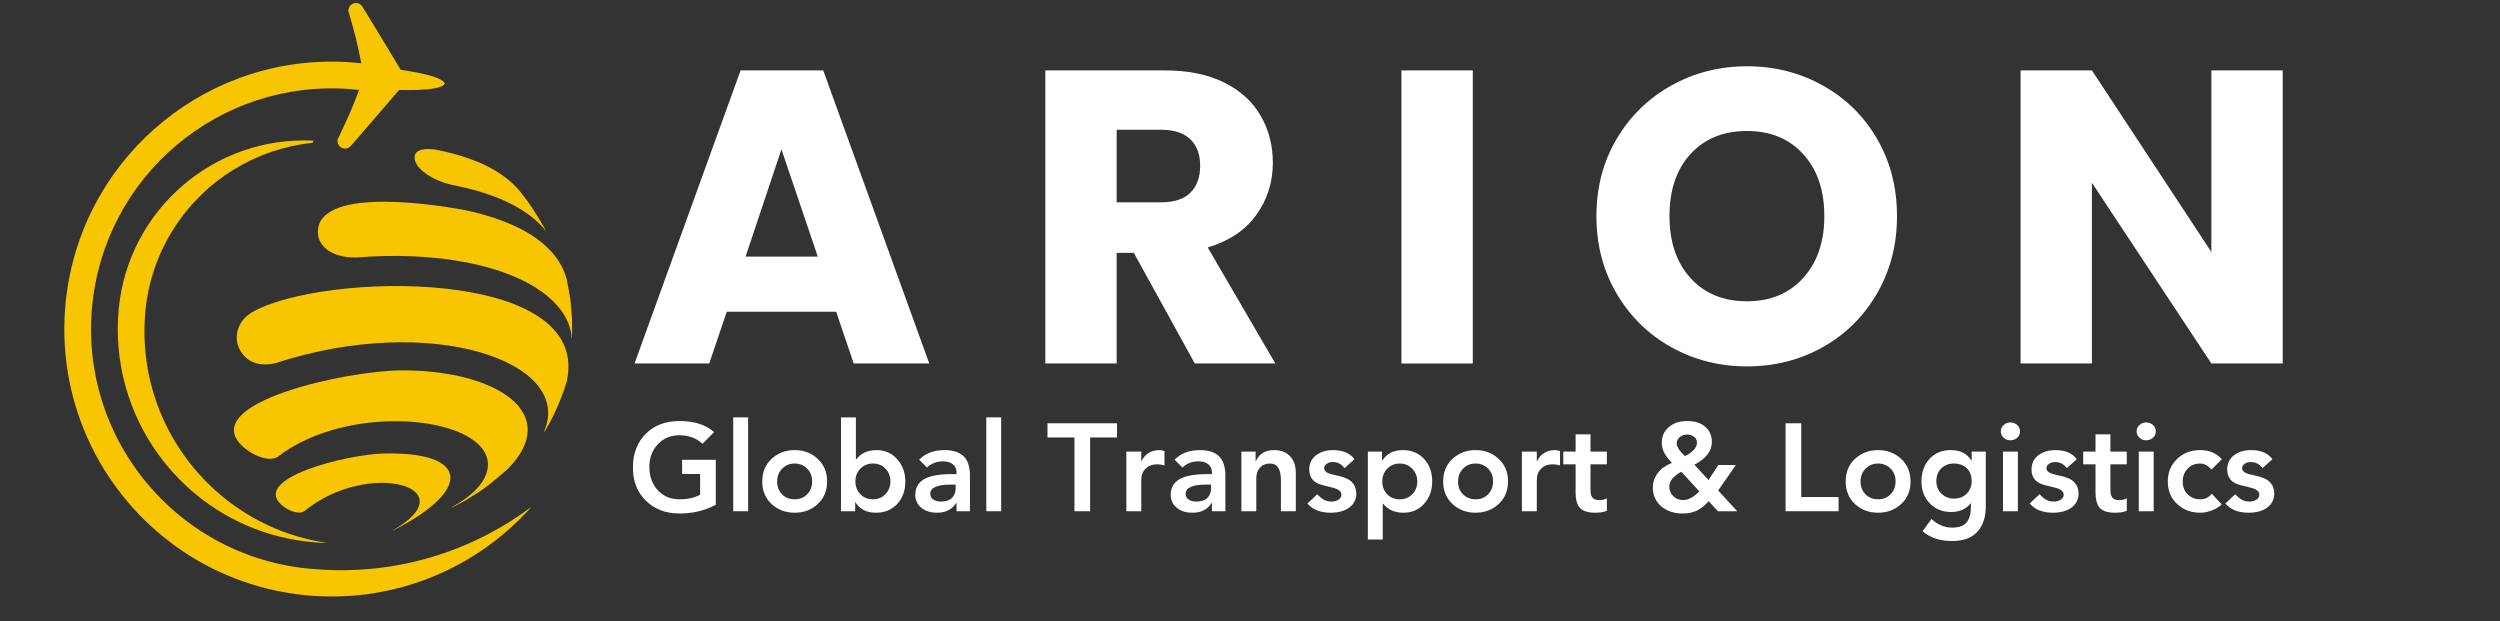 <?xml version="1.0" encoding="UTF-8"?>
<svg xmlns="http://www.w3.org/2000/svg" xmlns:xlink="http://www.w3.org/1999/xlink" width="668" zoomAndPan="magnify" viewBox="0 0 501 124.5" height="166" preserveAspectRatio="xMidYMid meet" version="1.2">
  <rect x="0" y="0" width="501" height="124.5" fill="#333333" stroke="none"/>
  <defs>
    <clipPath id="1097cfbb7f">
      <path d="M 12 12 L 107 12 L 107 120 L 12 120 Z M 12 12 "></path>
    </clipPath>
    <clipPath id="77980876e5">
      <path d="M 18.52 -3.797 L 114.551 4.207 L 104.621 123.312 L 8.59 115.309 Z M 18.52 -3.797 "></path>
    </clipPath>
    <clipPath id="6b180a7755">
      <path d="M 18.52 -3.797 L 114.551 4.207 L 104.621 123.312 L 8.59 115.309 Z M 18.52 -3.797 "></path>
    </clipPath>
    <clipPath id="b6513ec579">
      <path d="M 62 114 L 64 114 L 64 115 L 62 115 Z M 62 114 "></path>
    </clipPath>
    <clipPath id="c01fe26e36">
      <path d="M 18.52 -3.797 L 114.551 4.207 L 104.621 123.312 L 8.59 115.309 Z M 18.52 -3.797 "></path>
    </clipPath>
    <clipPath id="ec01cb1ab7">
      <path d="M 18.52 -3.797 L 114.551 4.207 L 104.621 123.312 L 8.59 115.309 Z M 18.52 -3.797 "></path>
    </clipPath>
    <clipPath id="9639a46ab3">
      <path d="M 64 114 L 65 114 L 65 115 L 64 115 Z M 64 114 "></path>
    </clipPath>
    <clipPath id="539da8ebfb">
      <path d="M 18.52 -3.797 L 114.551 4.207 L 104.621 123.312 L 8.59 115.309 Z M 18.52 -3.797 "></path>
    </clipPath>
    <clipPath id="f60e12f5af">
      <path d="M 18.52 -3.797 L 114.551 4.207 L 104.621 123.312 L 8.59 115.309 Z M 18.52 -3.797 "></path>
    </clipPath>
    <clipPath id="741bf40776">
      <path d="M 23 28 L 66 28 L 66 109 L 23 109 Z M 23 28 "></path>
    </clipPath>
    <clipPath id="bdba2d7965">
      <path d="M 18.52 -3.797 L 114.551 4.207 L 104.621 123.312 L 8.59 115.309 Z M 18.52 -3.797 "></path>
    </clipPath>
    <clipPath id="c8d0aeb94b">
      <path d="M 18.52 -3.797 L 114.551 4.207 L 104.621 123.312 L 8.59 115.309 Z M 18.52 -3.797 "></path>
    </clipPath>
    <clipPath id="a65dcbeb2d">
      <path d="M 62 0 L 90 0 L 90 30 L 62 30 Z M 62 0 "></path>
    </clipPath>
    <clipPath id="d5488e34c9">
      <path d="M 18.52 -3.797 L 114.551 4.207 L 104.621 123.312 L 8.59 115.309 Z M 18.52 -3.797 "></path>
    </clipPath>
    <clipPath id="3e52704429">
      <path d="M 18.52 -3.797 L 114.551 4.207 L 104.621 123.312 L 8.59 115.309 Z M 18.52 -3.797 "></path>
    </clipPath>
    <clipPath id="5ba0fd9fca">
      <path d="M 46 74 L 106 74 L 106 102 L 46 102 Z M 46 74 "></path>
    </clipPath>
    <clipPath id="6bcb156ff9">
      <path d="M 33.27 36.387 L 114.59 24.598 L 125.523 100.004 L 44.203 111.793 Z M 33.27 36.387 "></path>
    </clipPath>
    <clipPath id="f2dc271d4e">
      <path d="M 33.27 36.387 L 114.59 24.598 L 125.523 100.004 L 44.203 111.793 Z M 33.27 36.387 "></path>
    </clipPath>
    <clipPath id="9037559180">
      <path d="M 47 57 L 114 57 L 114 87 L 47 87 Z M 47 57 "></path>
    </clipPath>
    <clipPath id="7e8e710e39">
      <path d="M 33.27 36.387 L 114.59 24.598 L 125.523 100.004 L 44.203 111.793 Z M 33.27 36.387 "></path>
    </clipPath>
    <clipPath id="2f5c8b79e1">
      <path d="M 33.27 36.387 L 114.59 24.598 L 125.523 100.004 L 44.203 111.793 Z M 33.27 36.387 "></path>
    </clipPath>
    <clipPath id="58226ec01e">
      <path d="M 63 40 L 115 40 L 115 68 L 63 68 Z M 63 40 "></path>
    </clipPath>
    <clipPath id="5f7cc1181f">
      <path d="M 33.27 36.387 L 114.59 24.598 L 125.523 100.004 L 44.203 111.793 Z M 33.27 36.387 "></path>
    </clipPath>
    <clipPath id="4b1d514d8b">
      <path d="M 33.27 36.387 L 114.59 24.598 L 125.523 100.004 L 44.203 111.793 Z M 33.27 36.387 "></path>
    </clipPath>
    <clipPath id="9b1dbd4ff9">
      <path d="M 83 29 L 110 29 L 110 47 L 83 47 Z M 83 29 "></path>
    </clipPath>
    <clipPath id="68a49435b2">
      <path d="M 33.27 36.387 L 114.59 24.598 L 125.523 100.004 L 44.203 111.793 Z M 33.27 36.387 "></path>
    </clipPath>
    <clipPath id="fcce8c9e2f">
      <path d="M 33.27 36.387 L 114.59 24.598 L 125.523 100.004 L 44.203 111.793 Z M 33.27 36.387 "></path>
    </clipPath>
    <clipPath id="87454a398c">
      <path d="M 55 90 L 91 90 L 91 107 L 55 107 Z M 55 90 "></path>
    </clipPath>
    <clipPath id="fb2d2c6f71">
      <path d="M 33.27 36.387 L 114.59 24.598 L 125.523 100.004 L 44.203 111.793 Z M 33.27 36.387 "></path>
    </clipPath>
    <clipPath id="b4fc31ff03">
      <path d="M 33.27 36.387 L 114.59 24.598 L 125.523 100.004 L 44.203 111.793 Z M 33.27 36.387 "></path>
    </clipPath>
  </defs>
  <g id="c102f124c3">
    <g style="fill:#ffffff;fill-opacity:1;">
      <g transform="translate(125.819, 72.844)">
        <path style="stroke:none" d="M 41.75 -10.375 L 19.828 -10.375 L 16.312 0 L 1.344 0 L 22.594 -58.734 L 39.156 -58.734 L 60.406 0 L 45.266 0 Z M 38.062 -21.422 L 30.781 -42.922 L 23.594 -21.422 Z M 38.062 -21.422 "></path>
      </g>
    </g>
    <g style="fill:#ffffff;fill-opacity:1;">
      <g transform="translate(204.296, 72.844)">
        <path style="stroke:none" d="M 35.141 0 L 22.922 -22.172 L 19.484 -22.172 L 19.484 0 L 5.188 0 L 5.188 -58.734 L 29.203 -58.734 C 33.828 -58.734 37.77 -57.922 41.031 -56.297 C 44.289 -54.68 46.727 -52.461 48.344 -49.641 C 49.969 -46.828 50.781 -43.691 50.781 -40.234 C 50.781 -36.328 49.676 -32.844 47.469 -29.781 C 45.27 -26.719 42.023 -24.539 37.734 -23.25 L 51.281 0 Z M 19.484 -32.297 L 28.359 -32.297 C 30.984 -32.297 32.945 -32.938 34.25 -34.219 C 35.562 -35.5 36.219 -37.312 36.219 -39.656 C 36.219 -41.883 35.562 -43.641 34.25 -44.922 C 32.945 -46.203 30.984 -46.844 28.359 -46.844 L 19.484 -46.844 Z M 19.484 -32.297 "></path>
      </g>
    </g>
    <g style="fill:#ffffff;fill-opacity:1;">
      <g transform="translate(275.661, 72.844)">
        <path style="stroke:none" d="M 19.484 -58.734 L 19.484 0 L 5.188 0 L 5.188 -58.734 Z M 19.484 -58.734 "></path>
      </g>
    </g>
    <g style="fill:#ffffff;fill-opacity:1;">
      <g transform="translate(317.159, 72.844)">
        <path style="stroke:none" d="M 32.953 0.578 C 27.43 0.578 22.367 -0.703 17.766 -3.266 C 13.172 -5.828 9.52 -9.41 6.812 -14.016 C 4.113 -18.617 2.766 -23.789 2.766 -29.531 C 2.766 -35.27 4.113 -40.426 6.812 -45 C 9.52 -49.57 13.172 -53.141 17.766 -55.703 C 22.367 -58.273 27.43 -59.562 32.953 -59.562 C 38.484 -59.562 43.547 -58.273 48.141 -55.703 C 52.742 -53.141 56.367 -49.57 59.016 -45 C 61.672 -40.426 63 -35.27 63 -29.531 C 63 -23.789 61.66 -18.617 58.984 -14.016 C 56.305 -9.41 52.68 -5.828 48.109 -3.266 C 43.535 -0.703 38.484 0.578 32.953 0.578 Z M 32.953 -12.469 C 37.641 -12.469 41.391 -14.023 44.203 -17.141 C 47.023 -20.266 48.438 -24.395 48.438 -29.531 C 48.438 -34.719 47.023 -38.859 44.203 -41.953 C 41.391 -45.047 37.641 -46.594 32.953 -46.594 C 28.211 -46.594 24.438 -45.055 21.625 -41.984 C 18.812 -38.922 17.406 -34.77 17.406 -29.531 C 17.406 -24.344 18.812 -20.203 21.625 -17.109 C 24.438 -14.016 28.211 -12.469 32.953 -12.469 Z M 32.953 -12.469 "></path>
      </g>
    </g>
    <g style="fill:#ffffff;fill-opacity:1;">
      <g transform="translate(399.736, 72.844)">
        <path style="stroke:none" d="M 57.719 0 L 43.422 0 L 19.484 -36.219 L 19.484 0 L 5.188 0 L 5.188 -58.734 L 19.484 -58.734 L 43.422 -22.344 L 43.422 -58.734 L 57.719 -58.734 Z M 57.719 0 "></path>
      </g>
    </g>
    <g clip-rule="nonzero" clip-path="url(#1097cfbb7f)">
      <g clip-rule="nonzero" clip-path="url(#77980876e5)">
        <g clip-rule="nonzero" clip-path="url(#6b180a7755)">
          <path style=" stroke:none;fill-rule:evenodd;fill:#f7c600;fill-opacity:1;" d="M 106.52 101.555 C 95.695 113.707 79.488 120.801 62.027 119.348 C 43.191 117.777 27.441 106.641 19.164 91.109 C 14.48 82.328 12.188 72.145 13.074 61.492 C 13.148 60.598 13.246 59.707 13.363 58.828 C 17.109 30.695 42.336 10.156 70.93 12.539 C 72.102 12.641 73.258 12.777 74.406 12.945 C 74.211 13.117 74.043 13.324 73.91 13.578 C 73.59 14.195 73.574 14.934 73.492 15.613 C 73.461 15.891 73.047 16.176 72.875 16.367 C 72.512 16.777 72.281 17.18 72.074 17.684 C 72.023 17.801 71.992 17.918 71.977 18.027 C 71.477 17.973 70.98 17.922 70.48 17.879 C 43.941 15.668 20.625 35.395 18.414 61.938 C 18.379 62.348 18.348 62.762 18.324 63.172 L 18.324 63.176 C 18.301 63.586 18.281 63.996 18.27 64.406 L 18.27 64.418 C 18.258 64.824 18.246 65.227 18.242 65.633 L 18.242 65.652 C 18.242 66.059 18.246 66.461 18.25 66.867 L 18.25 66.871 C 18.266 67.684 18.297 68.492 18.355 69.297 L 18.355 69.301 C 18.383 69.703 18.414 70.102 18.453 70.5 L 18.453 70.508 C 18.488 70.902 18.535 71.301 18.582 71.695 L 18.582 71.703 C 18.629 72.098 18.68 72.492 18.734 72.883 L 18.738 72.891 C 18.844 73.617 18.965 74.34 19.102 75.055 C 19.109 75.086 19.117 75.121 19.125 75.152 C 19.145 75.273 19.172 75.387 19.195 75.508 C 19.246 75.75 19.293 75.992 19.348 76.234 C 19.379 76.371 19.406 76.504 19.438 76.637 C 19.488 76.863 19.543 77.094 19.598 77.324 C 19.629 77.453 19.66 77.59 19.695 77.719 C 19.754 77.965 19.82 78.207 19.887 78.449 C 19.918 78.559 19.945 78.668 19.973 78.777 C 20.07 79.129 20.172 79.48 20.277 79.828 L 20.281 79.84 C 20.383 80.184 20.492 80.527 20.602 80.867 C 20.637 80.977 20.676 81.086 20.715 81.195 C 20.793 81.434 20.871 81.664 20.953 81.902 C 20.996 82.027 21.043 82.152 21.09 82.281 C 21.168 82.504 21.25 82.719 21.332 82.938 C 21.379 83.062 21.422 83.188 21.473 83.309 C 21.562 83.543 21.656 83.773 21.75 84.008 C 21.793 84.113 21.832 84.215 21.875 84.32 C 22.012 84.652 22.152 84.984 22.297 85.309 C 22.316 85.348 22.328 85.383 22.348 85.418 C 22.473 85.711 22.605 86.004 22.742 86.293 C 22.793 86.402 22.848 86.512 22.898 86.621 C 23.004 86.836 23.109 87.059 23.215 87.277 C 23.273 87.395 23.336 87.508 23.395 87.629 L 23.715 88.254 C 23.777 88.371 23.84 88.484 23.895 88.598 C 24.016 88.824 24.137 89.047 24.262 89.266 C 24.316 89.359 24.363 89.453 24.414 89.547 C 24.59 89.855 24.766 90.168 24.949 90.473 C 24.98 90.523 25.012 90.574 25.043 90.625 C 25.195 90.879 25.348 91.137 25.508 91.387 C 25.574 91.496 25.641 91.594 25.703 91.699 C 25.832 91.902 25.961 92.105 26.09 92.305 C 26.164 92.414 26.234 92.523 26.312 92.633 C 26.438 92.828 26.566 93.02 26.699 93.211 C 26.773 93.32 26.848 93.43 26.926 93.535 C 27.07 93.742 27.219 93.949 27.367 94.156 C 27.426 94.242 27.488 94.324 27.547 94.406 C 27.758 94.695 27.973 94.98 28.188 95.262 C 28.23 95.32 28.273 95.375 28.316 95.426 C 28.492 95.656 28.668 95.887 28.852 96.109 L 29.082 96.387 C 29.234 96.574 29.387 96.758 29.539 96.941 C 29.625 97.047 29.707 97.145 29.797 97.246 C 29.949 97.426 30.102 97.602 30.262 97.781 C 30.34 97.871 30.426 97.969 30.508 98.062 C 30.684 98.258 30.859 98.453 31.039 98.645 C 31.105 98.719 31.168 98.789 31.234 98.859 C 31.477 99.117 31.723 99.375 31.969 99.629 C 32.027 99.688 32.086 99.746 32.141 99.805 C 32.336 100 32.535 100.195 32.73 100.387 C 32.816 100.477 32.91 100.566 32.996 100.648 C 33.168 100.816 33.34 100.98 33.516 101.141 C 33.609 101.23 33.703 101.32 33.797 101.406 C 33.973 101.57 34.152 101.727 34.328 101.887 C 34.422 101.969 34.512 102.055 34.605 102.137 C 34.812 102.316 35.023 102.496 35.23 102.676 C 35.293 102.73 35.355 102.781 35.422 102.84 C 35.695 103.07 35.969 103.297 36.25 103.52 C 36.32 103.578 36.391 103.633 36.461 103.688 C 36.672 103.855 36.883 104.023 37.098 104.188 C 37.195 104.266 37.297 104.344 37.398 104.418 C 37.586 104.559 37.777 104.703 37.965 104.84 C 38.074 104.922 38.18 105 38.289 105.078 C 38.48 105.215 38.676 105.352 38.867 105.488 C 38.973 105.559 39.074 105.633 39.18 105.703 C 39.414 105.867 39.648 106.027 39.883 106.18 C 39.945 106.223 40.008 106.266 40.074 106.309 C 40.375 106.504 40.676 106.699 40.98 106.887 C 41.066 106.941 41.145 106.988 41.23 107.039 C 41.453 107.176 41.68 107.312 41.91 107.449 C 42.02 107.516 42.133 107.582 42.25 107.648 C 42.453 107.766 42.652 107.883 42.859 107.996 C 42.973 108.062 43.094 108.129 43.215 108.195 C 43.422 108.309 43.633 108.426 43.84 108.535 C 43.957 108.594 44.066 108.656 44.18 108.715 C 44.441 108.852 44.703 108.984 44.969 109.117 C 45.027 109.145 45.09 109.176 45.148 109.207 C 45.473 109.367 45.801 109.523 46.129 109.676 C 46.219 109.723 46.312 109.762 46.406 109.805 C 46.648 109.914 46.895 110.023 47.133 110.133 C 47.254 110.18 47.371 110.234 47.492 110.285 C 47.711 110.375 47.93 110.469 48.152 110.559 C 48.277 110.613 48.402 110.664 48.531 110.715 C 48.762 110.805 48.988 110.898 49.219 110.984 C 49.332 111.027 49.449 111.074 49.566 111.117 C 49.859 111.227 50.156 111.336 50.457 111.441 C 50.504 111.457 50.555 111.477 50.605 111.492 C 50.949 111.613 51.297 111.73 51.648 111.84 C 51.758 111.875 51.863 111.906 51.973 111.941 C 52.215 112.02 52.465 112.094 52.707 112.168 C 52.844 112.211 52.977 112.246 53.109 112.285 C 53.34 112.352 53.574 112.418 53.805 112.48 C 53.934 112.512 54.066 112.551 54.199 112.586 C 54.449 112.648 54.695 112.711 54.945 112.773 C 55.062 112.801 55.176 112.832 55.293 112.859 C 55.633 112.938 55.98 113.02 56.328 113.094 C 56.348 113.098 56.367 113.102 56.387 113.105 C 56.754 113.188 57.121 113.258 57.492 113.328 C 57.609 113.352 57.723 113.367 57.84 113.391 C 58.098 113.438 58.355 113.484 58.617 113.527 C 58.727 113.543 58.836 113.559 58.949 113.578 C 58.977 113.582 59 113.586 59.023 113.59 C 59.27 113.629 59.516 113.664 59.762 113.699 C 59.898 113.719 60.039 113.738 60.176 113.758 C 60.438 113.789 60.695 113.82 60.957 113.852 C 61.078 113.867 61.199 113.883 61.32 113.895 C 61.703 113.934 62.082 113.973 62.469 114.004 C 62.625 114.02 62.781 114.031 62.938 114.043 L 63.016 114.047 C 63.094 114.055 63.172 114.062 63.246 114.062 C 79.344 115.355 94.531 110.539 106.52 101.555 Z M 106.52 101.555 "></path>
        </g>
      </g>
    </g>
    <g clip-rule="nonzero" clip-path="url(#b6513ec579)">
      <g clip-rule="nonzero" clip-path="url(#c01fe26e36)">
        <g clip-rule="nonzero" clip-path="url(#ec01cb1ab7)">
          <path style=" stroke:none;fill-rule:evenodd;fill:#f7c600;fill-opacity:1;" d="M 62.473 114.008 C 62.73 114.027 62.992 114.047 63.254 114.066 C 62.992 114.047 62.73 114.027 62.473 114.008 Z M 62.473 114.008 "></path>
        </g>
      </g>
    </g>
    <g clip-rule="nonzero" clip-path="url(#9639a46ab3)">
      <g clip-rule="nonzero" clip-path="url(#539da8ebfb)">
        <g clip-rule="nonzero" clip-path="url(#f60e12f5af)">
          <path style=" stroke:none;fill-rule:evenodd;fill:#f7c600;fill-opacity:1;" d="M 64.273 114.121 L 64.273 114.125 L 64.262 114.125 Z M 64.273 114.121 "></path>
        </g>
      </g>
    </g>
    <g clip-rule="nonzero" clip-path="url(#741bf40776)">
      <g clip-rule="nonzero" clip-path="url(#bdba2d7965)">
        <g clip-rule="nonzero" clip-path="url(#c8d0aeb94b)">
          <path style=" stroke:none;fill-rule:evenodd;fill:#f7c600;fill-opacity:1;" d="M 65.594 108.812 C 65.234 108.805 64.871 108.797 64.504 108.777 C 63.98 108.754 63.449 108.719 62.914 108.672 C 58.074 108.27 53.496 107.078 49.277 105.234 C 33.113 98.156 22.406 81.477 23.711 62.949 C 23.727 62.762 23.738 62.57 23.754 62.383 C 23.766 62.215 23.785 62.043 23.797 61.871 C 25.727 41.984 42.973 27.18 62.84 28.188 L 62.641 28.625 C 56.949 29.199 51.59 31.066 46.891 33.945 C 37.234 39.867 30.371 50.078 29.152 62.164 C 29.133 62.387 29.113 62.602 29.094 62.828 C 27.93 76.77 33.578 89.711 43.262 98.371 C 49.344 103.812 57.016 107.562 65.594 108.812 Z M 65.594 108.812 "></path>
        </g>
      </g>
    </g>
    <g clip-rule="nonzero" clip-path="url(#a65dcbeb2d)">
      <g clip-rule="nonzero" clip-path="url(#d5488e34c9)">
        <g clip-rule="nonzero" clip-path="url(#3e52704429)">
          <path style=" stroke:none;fill-rule:evenodd;fill:#f7c600;fill-opacity:1;" d="M 89.141 16.762 C 89.062 16.934 88.895 17.094 88.637 17.227 C 88.023 17.559 86.922 17.781 85.477 17.914 C 85.43 17.918 85.375 17.918 85.328 17.922 C 84.488 17.996 83.535 18.039 82.508 18.055 C 81.707 18.062 80.859 18.055 79.973 18.035 L 78.938 19.234 L 76.949 21.543 L 75.535 23.184 L 75.531 23.184 L 73.02 26.102 L 71.52 27.844 L 70.988 28.449 L 70.391 29.145 L 70.223 29.34 C 69.918 29.641 69.484 29.809 69.027 29.773 C 68.191 29.703 67.57 28.965 67.641 28.129 C 67.645 28.043 67.656 27.961 67.68 27.883 C 67.773 27.688 67.875 27.492 67.969 27.297 C 67.992 27.25 68.02 27.195 68.043 27.148 C 68.078 27.078 68.117 27.012 68.148 26.945 L 69.949 23.047 C 70.668 21.387 71.336 19.715 71.945 18.047 C 71.965 17.988 71.988 17.93 72.012 17.867 L 62.395 17.066 L 62.75 12.805 C 63.582 12.719 64.41 12.652 65.246 12.609 C 66.559 12.539 67.879 12.527 69.195 12.562 L 72.43 12.832 C 72.426 12.812 72.422 12.789 72.418 12.77 C 72.086 10.984 71.699 9.184 71.254 7.387 L 70.27 3.781 L 70.125 3.246 C 70.105 3.172 70.078 3.102 70.055 3.027 C 70.039 2.973 70.027 2.922 70.008 2.867 C 69.945 2.66 69.883 2.449 69.816 2.238 C 69.812 2.16 69.812 2.078 69.82 1.996 C 69.891 1.156 70.625 0.535 71.461 0.602 C 71.918 0.641 72.316 0.879 72.566 1.227 L 72.703 1.449 L 73.176 2.234 L 73.598 2.918 L 74.547 4.477 L 74.793 4.883 L 76.785 8.176 L 76.789 8.176 L 77.91 10.031 L 80.312 13.992 C 81.188 14.117 82.027 14.25 82.816 14.391 C 83.824 14.574 84.754 14.773 85.574 14.988 C 85.621 14.996 85.676 15.012 85.723 15.023 C 87.121 15.391 88.172 15.793 88.723 16.223 C 88.953 16.395 89.094 16.578 89.141 16.762 Z M 89.141 16.762 "></path>
        </g>
      </g>
    </g>
    <g clip-rule="nonzero" clip-path="url(#5ba0fd9fca)">
      <g clip-rule="nonzero" clip-path="url(#6bcb156ff9)">
        <g clip-rule="nonzero" clip-path="url(#f2dc271d4e)">
          <path style=" stroke:none;fill-rule:evenodd;fill:#f7c600;fill-opacity:1;" d="M 80.488 74.219 C 69.418 74.258 39.727 80.738 48.465 89.301 C 48.949 89.777 49.676 90.324 50.258 90.68 C 50.816 91.02 53.68 92.648 55.574 91.598 C 70.129 80.23 98.449 83.469 97.77 93.457 C 97.543 96.734 94.254 99.625 90.551 101.641 C 90.559 101.66 90.555 101.684 90.562 101.703 C 91.742 101.141 92.109 100.938 93.227 100.305 C 95.895 98.676 96.164 98.504 97.93 97.199 C 99.109 96.254 100.66 94.961 101.781 93.953 C 112.789 82.766 99.367 74.164 80.488 74.219 "></path>
        </g>
      </g>
    </g>
    <g clip-rule="nonzero" clip-path="url(#9037559180)">
      <g clip-rule="nonzero" clip-path="url(#7e8e710e39)">
        <g clip-rule="nonzero" clip-path="url(#2f5c8b79e1)">
          <path style=" stroke:none;fill-rule:evenodd;fill:#f7c600;fill-opacity:1;" d="M 55.293 72.742 C 86.434 62.625 115.031 72.496 109.055 86.43 C 109.086 86.453 109.121 86.469 109.152 86.488 C 110.578 84.059 111.656 81.977 113.027 78.141 L 113.578 76.434 C 118.719 53.34 64.344 54.52 50.492 62.59 C 47.48 64.34 46.531 67.961 48.391 70.652 C 49.23 71.871 51.246 73.758 55.293 72.742 "></path>
        </g>
      </g>
    </g>
    <g clip-rule="nonzero" clip-path="url(#58226ec01e)">
      <g clip-rule="nonzero" clip-path="url(#5f7cc1181f)">
        <g clip-rule="nonzero" clip-path="url(#4b1d514d8b)">
          <path style=" stroke:none;fill-rule:evenodd;fill:#f7c600;fill-opacity:1;" d="M 83.035 51.379 C 86.777 51.551 90.371 51.973 93.707 52.633 C 97.027 53.293 100.105 54.191 102.82 55.324 C 105.539 56.453 107.887 57.816 109.789 59.406 C 110.676 60.145 111.43 60.918 112.062 61.707 C 112.707 62.484 113.211 63.301 113.609 64.129 C 114.004 64.949 114.273 65.793 114.43 66.645 C 114.5 67.004 114.531 67.359 114.555 67.719 C 114.57 67.719 114.59 67.727 114.613 67.727 C 114.699 64.59 114.672 63.473 114.289 59.965 C 114.07 58.734 113.824 57.082 113.555 55.859 C 112.781 53.406 110.434 45.938 93.602 42.191 C 93.336 42.133 67.227 36.867 64 44.824 C 63.613 45.777 63.609 47.133 63.996 48.055 C 64.441 49.137 66.066 51.652 71.453 51.602 C 75.402 51.273 79.297 51.203 83.035 51.379 "></path>
        </g>
      </g>
    </g>
    <g clip-rule="nonzero" clip-path="url(#9b1dbd4ff9)">
      <g clip-rule="nonzero" clip-path="url(#68a49435b2)">
        <g clip-rule="nonzero" clip-path="url(#fcce8c9e2f)">
          <path style=" stroke:none;fill-rule:evenodd;fill:#f7c600;fill-opacity:1;" d="M 90.602 37.062 C 92.305 37.383 93.945 37.766 95.512 38.211 C 97.066 38.656 98.547 39.164 99.941 39.73 C 101.328 40.301 102.621 40.93 103.809 41.621 C 104.996 42.316 106.078 43.062 107.047 43.871 C 107.473 44.234 107.875 44.605 108.242 44.98 C 108.617 45.352 108.957 45.734 109.258 46.125 C 109.332 46.215 109.387 46.309 109.461 46.398 C 109.441 46.234 107.043 41.969 105.047 39.414 C 103.816 37.832 102.578 36.211 99.051 34.074 C 97.996 33.434 96.809 32.883 95.574 32.371 C 94.312 31.859 92.984 31.402 91.582 31 C 90.172 30.598 88.699 30.254 87.164 29.961 C 82.043 29.316 82.914 32.113 83.629 33.145 C 84.059 33.77 85.836 35.91 90.602 37.062 "></path>
        </g>
      </g>
    </g>
    <g clip-rule="nonzero" clip-path="url(#87454a398c)">
      <g clip-rule="nonzero" clip-path="url(#fb2d2c6f71)">
        <g clip-rule="nonzero" clip-path="url(#b4fc31ff03)">
          <path style=" stroke:none;fill-rule:evenodd;fill:#f7c600;fill-opacity:1;" d="M 76.688 90.891 C 69.562 91.098 50.574 95.746 56.336 101.109 C 56.652 101.41 57.129 101.75 57.508 101.969 C 57.871 102.176 59.742 103.18 60.941 102.473 C 73.754 91.93 93.707 97.641 78.824 106.227 C 78.824 106.242 78.828 106.258 78.828 106.27 C 94.875 98.094 93.91 90.406 76.688 90.891 "></path>
        </g>
      </g>
    </g>
    <g style="fill:#ffffff;fill-opacity:1;">
      <g transform="translate(125.819, 102.452)">
        <path style="stroke:none" d="M 10.359 -18.078 C 13.328 -18.078 15.633 -17.336 17.281 -15.859 L 14.953 -13.516 C 14.359 -14.098 13.648 -14.531 12.828 -14.812 C 12.004 -15.094 11.18 -15.234 10.359 -15.234 C 8.578 -15.234 7.125 -14.625 6 -13.406 C 4.875 -12.195 4.312 -10.707 4.312 -8.938 C 4.312 -7 4.875 -5.422 6 -4.203 C 7.125 -2.992 8.582 -2.391 10.375 -2.391 C 12 -2.391 13.367 -2.695 14.484 -3.312 L 14.484 -7.469 L 10.875 -7.469 L 10.875 -10.312 L 17.625 -10.312 L 17.625 -1.297 C 15.445 -0.129 13.023 0.453 10.359 0.453 C 7.629 0.453 5.391 -0.391 3.641 -2.078 C 1.891 -3.773 1.016 -5.992 1.016 -8.734 C 1.016 -11.523 1.867 -13.781 3.578 -15.5 C 5.285 -17.219 7.547 -18.078 10.359 -18.078 Z M 10.359 -18.078 "></path>
      </g>
    </g>
    <g style="fill:#ffffff;fill-opacity:1;">
      <g transform="translate(145.188, 102.452)">
        <path style="stroke:none" d="M 4.734 -18.812 L 4.734 0 L 1.75 0 L 1.75 -18.812 Z M 4.734 -18.812 "></path>
      </g>
    </g>
    <g style="fill:#ffffff;fill-opacity:1;">
      <g transform="translate(151.661, 102.452)">
        <path style="stroke:none" d="M 7.594 -12.25 C 9.414 -12.25 10.953 -11.664 12.203 -10.5 C 13.461 -9.344 14.094 -7.832 14.094 -5.969 C 14.094 -4.113 13.461 -2.602 12.203 -1.438 C 10.953 -0.281 9.414 0.297 7.594 0.297 C 5.77 0.297 4.227 -0.281 2.969 -1.438 C 1.719 -2.602 1.094 -4.113 1.094 -5.969 C 1.094 -7.832 1.719 -9.344 2.969 -10.5 C 4.227 -11.664 5.77 -12.25 7.594 -12.25 Z M 4.078 -5.969 C 4.078 -4.906 4.41 -4.039 5.078 -3.375 C 5.754 -2.719 6.594 -2.391 7.594 -2.391 C 8.602 -2.391 9.438 -2.723 10.094 -3.391 C 10.758 -4.066 11.094 -4.926 11.094 -5.969 C 11.094 -7.031 10.754 -7.895 10.078 -8.562 C 9.41 -9.227 8.57 -9.562 7.562 -9.562 C 6.582 -9.562 5.754 -9.219 5.078 -8.531 C 4.41 -7.852 4.078 -7 4.078 -5.969 Z M 4.078 -5.969 "></path>
      </g>
    </g>
    <g style="fill:#ffffff;fill-opacity:1;">
      <g transform="translate(166.847, 102.452)">
        <path style="stroke:none" d="M 4.672 -18.812 L 4.672 -10.422 L 4.75 -10.422 C 5.719 -11.641 7.07 -12.25 8.812 -12.25 C 10.5 -12.25 11.879 -11.641 12.953 -10.422 C 14.035 -9.211 14.578 -7.727 14.578 -5.969 C 14.578 -4.113 14.031 -2.602 12.938 -1.438 C 11.844 -0.281 10.438 0.297 8.719 0.297 C 6.82 0.297 5.441 -0.398 4.578 -1.797 L 4.531 -1.797 L 4.531 0 L 1.688 0 L 1.688 -18.812 Z M 4.578 -5.969 C 4.578 -4.957 4.906 -4.109 5.562 -3.422 C 6.219 -2.734 7.062 -2.391 8.094 -2.391 C 9.102 -2.391 9.938 -2.734 10.594 -3.422 C 11.258 -4.109 11.594 -4.957 11.594 -5.969 C 11.594 -7 11.266 -7.852 10.609 -8.531 C 9.953 -9.219 9.102 -9.562 8.062 -9.562 C 7.082 -9.562 6.254 -9.219 5.578 -8.531 C 4.91 -7.852 4.578 -7 4.578 -5.969 Z M 4.578 -5.969 "></path>
      </g>
    </g>
    <g style="fill:#ffffff;fill-opacity:1;">
      <g transform="translate(182.532, 102.452)">
        <path style="stroke:none" d="M 6.75 -12.25 C 8.457 -12.25 9.734 -11.836 10.578 -11.016 C 11.422 -10.191 11.844 -8.898 11.844 -7.141 L 11.844 0 L 9.156 0 L 9.156 -1.641 L 9.078 -1.641 C 8.266 -0.348 6.988 0.297 5.25 0.297 C 3.957 0.297 2.906 -0.035 2.094 -0.703 C 1.289 -1.379 0.891 -2.238 0.891 -3.281 C 0.891 -4.676 1.469 -5.719 2.625 -6.406 C 3.789 -7.094 5.66 -7.438 8.234 -7.438 L 9.156 -7.438 L 9.156 -7.797 C 9.156 -8.492 8.906 -9.035 8.406 -9.422 C 7.914 -9.805 7.254 -10 6.422 -10 C 5.191 -10 4.129 -9.586 3.234 -8.766 L 1.672 -10.328 C 2.91 -11.609 4.602 -12.25 6.75 -12.25 Z M 3.891 -3.516 C 3.891 -2.992 4.098 -2.598 4.516 -2.328 C 4.941 -2.066 5.438 -1.938 6 -1.938 C 7.031 -1.938 7.785 -2.188 8.266 -2.688 C 8.742 -3.195 8.984 -3.836 8.984 -4.609 L 8.984 -5.344 L 8.109 -5.344 C 5.297 -5.344 3.891 -4.734 3.891 -3.516 Z M 3.891 -3.516 "></path>
      </g>
    </g>
    <g style="fill:#ffffff;fill-opacity:1;">
      <g transform="translate(195.901, 102.452)">
        <path style="stroke:none" d="M 4.734 -18.812 L 4.734 0 L 1.75 0 L 1.75 -18.812 Z M 4.734 -18.812 "></path>
      </g>
    </g>
    <g style="fill:#ffffff;fill-opacity:1;">
      <g transform="translate(202.374, 102.452)">
        <path style="stroke:none" d=""></path>
      </g>
    </g>
    <g style="fill:#ffffff;fill-opacity:1;">
      <g transform="translate(209.743, 102.452)">
        <path style="stroke:none" d="M 14.109 -17.625 L 14.109 -14.781 L 8.719 -14.781 L 8.719 0 L 5.578 0 L 5.578 -14.781 L 0.172 -14.781 L 0.172 -17.625 Z M 14.109 -17.625 "></path>
      </g>
    </g>
    <g style="fill:#ffffff;fill-opacity:1;">
      <g transform="translate(224.033, 102.452)">
        <path style="stroke:none" d="M 8.266 -12.25 C 8.516 -12.25 8.867 -12.191 9.328 -12.078 L 9.328 -9.188 C 8.816 -9.332 8.336 -9.406 7.891 -9.406 C 6.91 -9.406 6.129 -9.113 5.547 -8.531 C 4.961 -7.957 4.672 -7.188 4.672 -6.219 L 4.672 0 L 1.688 0 L 1.688 -11.953 L 4.672 -11.953 L 4.672 -10.062 L 4.734 -10.062 C 5.066 -10.75 5.535 -11.285 6.141 -11.672 C 6.754 -12.055 7.461 -12.25 8.266 -12.25 Z M 8.266 -12.25 "></path>
      </g>
    </g>
    <g style="fill:#ffffff;fill-opacity:1;">
      <g transform="translate(233.718, 102.452)">
        <path style="stroke:none" d="M 6.75 -12.25 C 8.457 -12.25 9.734 -11.836 10.578 -11.016 C 11.422 -10.191 11.844 -8.898 11.844 -7.141 L 11.844 0 L 9.156 0 L 9.156 -1.641 L 9.078 -1.641 C 8.266 -0.348 6.988 0.297 5.25 0.297 C 3.957 0.297 2.906 -0.035 2.094 -0.703 C 1.289 -1.379 0.891 -2.238 0.891 -3.281 C 0.891 -4.676 1.469 -5.719 2.625 -6.406 C 3.789 -7.094 5.66 -7.438 8.234 -7.438 L 9.156 -7.438 L 9.156 -7.797 C 9.156 -8.492 8.906 -9.035 8.406 -9.422 C 7.914 -9.805 7.254 -10 6.422 -10 C 5.191 -10 4.129 -9.586 3.234 -8.766 L 1.672 -10.328 C 2.91 -11.609 4.602 -12.25 6.75 -12.25 Z M 3.891 -3.516 C 3.891 -2.992 4.098 -2.598 4.516 -2.328 C 4.941 -2.066 5.438 -1.938 6 -1.938 C 7.031 -1.938 7.785 -2.188 8.266 -2.688 C 8.742 -3.195 8.984 -3.836 8.984 -4.609 L 8.984 -5.344 L 8.109 -5.344 C 5.297 -5.344 3.891 -4.734 3.891 -3.516 Z M 3.891 -3.516 "></path>
      </g>
    </g>
    <g style="fill:#ffffff;fill-opacity:1;">
      <g transform="translate(247.087, 102.452)">
        <path style="stroke:none" d="M 8.234 -12.25 C 9.598 -12.25 10.664 -11.844 11.438 -11.031 C 12.207 -10.219 12.594 -9.086 12.594 -7.641 L 12.594 0 L 9.609 0 L 9.609 -6.203 C 9.609 -8.441 8.879 -9.562 7.422 -9.562 C 6.566 -9.562 5.895 -9.285 5.406 -8.734 C 4.914 -8.191 4.672 -7.473 4.672 -6.578 L 4.672 0 L 1.688 0 L 1.688 -11.953 L 4.531 -11.953 L 4.531 -10.031 L 4.578 -10.031 C 5.254 -11.508 6.473 -12.25 8.234 -12.25 Z M 8.234 -12.25 "></path>
      </g>
    </g>
    <g style="fill:#ffffff;fill-opacity:1;">
      <g transform="translate(261.378, 102.452)">
        <path style="stroke:none" d="M 5.781 -12.25 C 7.738 -12.25 9.164 -11.641 10.062 -10.422 L 8.062 -8.641 C 7.469 -9.453 6.688 -9.859 5.719 -9.859 C 5.238 -9.859 4.828 -9.738 4.484 -9.5 C 4.148 -9.27 3.984 -8.969 3.984 -8.594 C 3.984 -8.008 4.57 -7.594 5.75 -7.344 L 6.812 -7.094 C 8.125 -6.812 9.051 -6.375 9.594 -5.781 C 10.145 -5.195 10.422 -4.445 10.422 -3.531 C 10.422 -2.375 9.957 -1.445 9.031 -0.75 C 8.102 -0.051 6.844 0.297 5.25 0.297 C 3.238 0.297 1.695 -0.316 0.625 -1.547 L 2.609 -3.406 C 3.129 -2.844 3.602 -2.457 4.031 -2.25 C 4.457 -2.039 4.93 -1.938 5.453 -1.938 C 5.992 -1.938 6.457 -2.062 6.844 -2.312 C 7.238 -2.562 7.438 -2.895 7.438 -3.312 C 7.438 -3.988 6.82 -4.469 5.594 -4.75 C 4 -5.113 3.004 -5.398 2.609 -5.609 C 2.211 -5.816 1.895 -6.066 1.656 -6.359 C 1.414 -6.648 1.242 -6.961 1.141 -7.297 C 1.047 -7.641 1 -8.004 1 -8.391 C 1 -9.566 1.445 -10.504 2.344 -11.203 C 3.25 -11.898 4.395 -12.25 5.781 -12.25 Z M 5.781 -12.25 "></path>
      </g>
    </g>
    <g style="fill:#ffffff;fill-opacity:1;">
      <g transform="translate(272.431, 102.452)">
        <path style="stroke:none" d="M 8.719 -12.25 C 10.438 -12.25 11.844 -11.664 12.938 -10.5 C 14.031 -9.344 14.578 -7.832 14.578 -5.969 C 14.578 -4.195 14.039 -2.707 12.969 -1.5 C 11.906 -0.301 10.52 0.297 8.812 0.297 C 7.07 0.297 5.719 -0.305 4.75 -1.516 L 4.672 -1.516 L 4.672 5.672 L 1.688 5.672 L 1.688 -11.953 L 4.531 -11.953 L 4.531 -10.156 L 4.578 -10.156 C 5.461 -11.551 6.844 -12.25 8.719 -12.25 Z M 4.578 -5.969 C 4.578 -4.945 4.906 -4.094 5.562 -3.406 C 6.219 -2.727 7.062 -2.391 8.094 -2.391 C 9.07 -2.391 9.898 -2.723 10.578 -3.391 C 11.254 -4.066 11.594 -4.926 11.594 -5.969 C 11.594 -6.977 11.254 -7.828 10.578 -8.516 C 9.91 -9.211 9.07 -9.562 8.062 -9.562 C 7.082 -9.562 6.254 -9.219 5.578 -8.531 C 4.91 -7.852 4.578 -7 4.578 -5.969 Z M 4.578 -5.969 "></path>
      </g>
    </g>
    <g style="fill:#ffffff;fill-opacity:1;">
      <g transform="translate(288.116, 102.452)">
        <path style="stroke:none" d="M 7.594 -12.25 C 9.414 -12.25 10.953 -11.664 12.203 -10.5 C 13.461 -9.344 14.094 -7.832 14.094 -5.969 C 14.094 -4.113 13.461 -2.602 12.203 -1.438 C 10.953 -0.281 9.414 0.297 7.594 0.297 C 5.77 0.297 4.227 -0.281 2.969 -1.438 C 1.719 -2.602 1.094 -4.113 1.094 -5.969 C 1.094 -7.832 1.719 -9.344 2.969 -10.5 C 4.227 -11.664 5.77 -12.25 7.594 -12.25 Z M 4.078 -5.969 C 4.078 -4.906 4.41 -4.039 5.078 -3.375 C 5.754 -2.719 6.594 -2.391 7.594 -2.391 C 8.602 -2.391 9.438 -2.723 10.094 -3.391 C 10.758 -4.066 11.094 -4.926 11.094 -5.969 C 11.094 -7.031 10.754 -7.895 10.078 -8.562 C 9.41 -9.227 8.57 -9.562 7.562 -9.562 C 6.582 -9.562 5.754 -9.219 5.078 -8.531 C 4.41 -7.852 4.078 -7 4.078 -5.969 Z M 4.078 -5.969 "></path>
      </g>
    </g>
    <g style="fill:#ffffff;fill-opacity:1;">
      <g transform="translate(303.303, 102.452)">
        <path style="stroke:none" d="M 8.266 -12.25 C 8.516 -12.25 8.867 -12.191 9.328 -12.078 L 9.328 -9.188 C 8.816 -9.332 8.336 -9.406 7.891 -9.406 C 6.91 -9.406 6.129 -9.113 5.547 -8.531 C 4.961 -7.957 4.672 -7.188 4.672 -6.219 L 4.672 0 L 1.688 0 L 1.688 -11.953 L 4.672 -11.953 L 4.672 -10.062 L 4.734 -10.062 C 5.066 -10.75 5.535 -11.285 6.141 -11.672 C 6.754 -12.055 7.461 -12.25 8.266 -12.25 Z M 8.266 -12.25 "></path>
      </g>
    </g>
    <g style="fill:#ffffff;fill-opacity:1;">
      <g transform="translate(312.987, 102.452)">
        <path style="stroke:none" d="M 5.75 -15.406 L 5.75 -11.953 L 9.031 -11.953 L 9.031 -9.406 L 5.75 -9.406 L 5.75 -4.109 C 5.75 -2.859 6.305 -2.234 7.422 -2.234 C 8.16 -2.234 8.695 -2.359 9.031 -2.609 L 9.031 -0.094 C 8.469 0.164 7.68 0.297 6.672 0.297 C 5.297 0.297 4.301 -0.004 3.688 -0.609 C 3.07 -1.211 2.766 -2.281 2.766 -3.812 L 2.766 -9.406 L 0.297 -9.406 L 0.297 -11.953 L 2.766 -11.953 L 2.766 -15.406 Z M 5.75 -15.406 "></path>
      </g>
    </g>
    <g style="fill:#ffffff;fill-opacity:1;">
      <g transform="translate(322.672, 102.452)">
        <path style="stroke:none" d=""></path>
      </g>
    </g>
    <g style="fill:#ffffff;fill-opacity:1;">
      <g transform="translate(330.041, 102.452)">
        <path style="stroke:none" d="M 8.047 -18.078 C 9.629 -18.078 10.852 -17.688 11.719 -16.906 C 12.582 -16.133 13.016 -15.133 13.016 -13.906 C 13.016 -12.07 11.848 -10.547 9.516 -9.328 L 12.344 -6.266 L 14.312 -9.266 L 17.828 -9.266 L 14.281 -4.156 L 18.094 0 L 14.234 0 L 12.375 -2.016 C 11.594 -1.117 10.797 -0.484 9.984 -0.109 C 9.18 0.266 8.242 0.453 7.172 0.453 C 5.43 0.453 4 -0.023 2.875 -0.984 C 1.75 -1.953 1.188 -3.203 1.188 -4.734 C 1.188 -5.797 1.516 -6.766 2.172 -7.641 C 2.828 -8.516 3.77 -9.195 5 -9.688 C 4.238 -10.5 3.711 -11.207 3.422 -11.812 C 3.129 -12.414 2.984 -13.055 2.984 -13.734 C 2.984 -15.016 3.453 -16.055 4.391 -16.859 C 5.328 -17.672 6.547 -18.078 8.047 -18.078 Z M 5.969 -13.609 C 5.969 -12.91 6.523 -12.055 7.641 -11.047 C 9.234 -11.859 10.031 -12.754 10.031 -13.734 C 10.031 -14.254 9.82 -14.656 9.406 -14.938 C 8.988 -15.227 8.551 -15.375 8.094 -15.375 C 7.508 -15.375 7.008 -15.203 6.594 -14.859 C 6.176 -14.523 5.969 -14.109 5.969 -13.609 Z M 4.484 -4.906 C 4.484 -4.176 4.75 -3.547 5.281 -3.016 C 5.82 -2.492 6.484 -2.234 7.266 -2.234 C 8.297 -2.234 9.375 -2.816 10.5 -3.984 L 6.891 -7.922 C 6.078 -7.453 5.473 -6.977 5.078 -6.5 C 4.68 -6.031 4.484 -5.5 4.484 -4.906 Z M 4.484 -4.906 "></path>
      </g>
    </g>
    <g style="fill:#ffffff;fill-opacity:1;">
      <g transform="translate(348.489, 102.452)">
        <path style="stroke:none" d=""></path>
      </g>
    </g>
    <g style="fill:#ffffff;fill-opacity:1;">
      <g transform="translate(355.858, 102.452)">
        <path style="stroke:none" d="M 5.109 -17.625 L 5.109 -2.844 L 12.594 -2.844 L 12.594 0 L 1.969 0 L 1.969 -17.625 Z M 5.109 -17.625 "></path>
      </g>
    </g>
    <g style="fill:#ffffff;fill-opacity:1;">
      <g transform="translate(368.779, 102.452)">
        <path style="stroke:none" d="M 7.594 -12.25 C 9.414 -12.25 10.953 -11.664 12.203 -10.5 C 13.461 -9.344 14.094 -7.832 14.094 -5.969 C 14.094 -4.113 13.461 -2.602 12.203 -1.438 C 10.953 -0.281 9.414 0.297 7.594 0.297 C 5.77 0.297 4.227 -0.281 2.969 -1.438 C 1.719 -2.602 1.094 -4.113 1.094 -5.969 C 1.094 -7.832 1.719 -9.344 2.969 -10.5 C 4.227 -11.664 5.77 -12.25 7.594 -12.25 Z M 4.078 -5.969 C 4.078 -4.906 4.41 -4.039 5.078 -3.375 C 5.754 -2.719 6.594 -2.391 7.594 -2.391 C 8.602 -2.391 9.438 -2.723 10.094 -3.391 C 10.758 -4.066 11.094 -4.926 11.094 -5.969 C 11.094 -7.031 10.754 -7.895 10.078 -8.562 C 9.41 -9.227 8.57 -9.562 7.562 -9.562 C 6.582 -9.562 5.754 -9.219 5.078 -8.531 C 4.41 -7.852 4.078 -7 4.078 -5.969 Z M 4.078 -5.969 "></path>
      </g>
    </g>
    <g style="fill:#ffffff;fill-opacity:1;">
      <g transform="translate(383.966, 102.452)">
        <path style="stroke:none" d="M 6.969 -12.25 C 8.895 -12.25 10.27 -11.551 11.094 -10.156 L 11.156 -10.156 L 11.156 -11.953 L 13.984 -11.953 L 13.984 -0.969 C 13.984 1.188 13.422 2.879 12.297 4.109 C 11.18 5.348 9.5 5.969 7.25 5.969 C 4.789 5.969 2.812 5.312 1.312 4 L 3.109 1.562 C 4.359 2.707 5.727 3.281 7.219 3.281 C 8.613 3.281 9.594 2.926 10.156 2.219 C 10.719 1.52 11 0.504 11 -0.828 L 11 -1.594 L 10.953 -1.594 C 10.023 -0.426 8.723 0.156 7.047 0.156 C 5.316 0.156 3.891 -0.422 2.766 -1.578 C 1.648 -2.734 1.094 -4.195 1.094 -5.969 C 1.094 -7.801 1.629 -9.305 2.703 -10.484 C 3.773 -11.66 5.195 -12.25 6.969 -12.25 Z M 4.078 -6 C 4.078 -5 4.422 -4.172 5.109 -3.516 C 5.797 -2.859 6.625 -2.531 7.594 -2.531 C 8.664 -2.531 9.523 -2.863 10.172 -3.531 C 10.828 -4.195 11.156 -5.035 11.156 -6.047 C 11.156 -7.141 10.828 -8 10.172 -8.625 C 9.516 -9.25 8.656 -9.562 7.594 -9.562 C 6.562 -9.562 5.719 -9.234 5.062 -8.578 C 4.406 -7.93 4.078 -7.07 4.078 -6 Z M 4.078 -6 "></path>
      </g>
    </g>
    <g style="fill:#ffffff;fill-opacity:1;">
      <g transform="translate(399.65, 102.452)">
        <path style="stroke:none" d="M 3.203 -17.797 C 3.754 -17.797 4.219 -17.625 4.594 -17.281 C 4.969 -16.945 5.156 -16.52 5.156 -16 C 5.156 -15.469 4.961 -15.035 4.578 -14.703 C 4.191 -14.379 3.734 -14.219 3.203 -14.219 C 2.68 -14.219 2.234 -14.395 1.859 -14.75 C 1.492 -15.102 1.312 -15.52 1.312 -16 C 1.312 -16.477 1.492 -16.895 1.859 -17.25 C 2.234 -17.613 2.68 -17.797 3.203 -17.797 Z M 4.734 -11.953 L 4.734 0 L 1.75 0 L 1.75 -11.953 Z M 4.734 -11.953 "></path>
      </g>
    </g>
    <g style="fill:#ffffff;fill-opacity:1;">
      <g transform="translate(406.123, 102.452)">
        <path style="stroke:none" d="M 5.781 -12.25 C 7.738 -12.25 9.164 -11.641 10.062 -10.422 L 8.062 -8.641 C 7.469 -9.453 6.688 -9.859 5.719 -9.859 C 5.238 -9.859 4.828 -9.738 4.484 -9.5 C 4.148 -9.27 3.984 -8.969 3.984 -8.594 C 3.984 -8.008 4.57 -7.594 5.75 -7.344 L 6.812 -7.094 C 8.125 -6.812 9.051 -6.375 9.594 -5.781 C 10.145 -5.195 10.422 -4.445 10.422 -3.531 C 10.422 -2.375 9.957 -1.445 9.031 -0.75 C 8.102 -0.051 6.844 0.297 5.25 0.297 C 3.238 0.297 1.695 -0.316 0.625 -1.547 L 2.609 -3.406 C 3.129 -2.844 3.602 -2.457 4.031 -2.25 C 4.457 -2.039 4.93 -1.938 5.453 -1.938 C 5.992 -1.938 6.457 -2.062 6.844 -2.312 C 7.238 -2.562 7.438 -2.895 7.438 -3.312 C 7.438 -3.988 6.82 -4.469 5.594 -4.75 C 4 -5.113 3.004 -5.398 2.609 -5.609 C 2.211 -5.816 1.895 -6.066 1.656 -6.359 C 1.414 -6.648 1.242 -6.961 1.141 -7.297 C 1.047 -7.641 1 -8.004 1 -8.391 C 1 -9.566 1.445 -10.504 2.344 -11.203 C 3.25 -11.898 4.395 -12.25 5.781 -12.25 Z M 5.781 -12.25 "></path>
      </g>
    </g>
    <g style="fill:#ffffff;fill-opacity:1;">
      <g transform="translate(417.177, 102.452)">
        <path style="stroke:none" d="M 5.75 -15.406 L 5.75 -11.953 L 9.031 -11.953 L 9.031 -9.406 L 5.75 -9.406 L 5.75 -4.109 C 5.75 -2.859 6.305 -2.234 7.422 -2.234 C 8.16 -2.234 8.695 -2.359 9.031 -2.609 L 9.031 -0.094 C 8.469 0.164 7.68 0.297 6.672 0.297 C 5.297 0.297 4.301 -0.004 3.688 -0.609 C 3.07 -1.211 2.766 -2.281 2.766 -3.812 L 2.766 -9.406 L 0.297 -9.406 L 0.297 -11.953 L 2.766 -11.953 L 2.766 -15.406 Z M 5.75 -15.406 "></path>
      </g>
    </g>
    <g style="fill:#ffffff;fill-opacity:1;">
      <g transform="translate(426.862, 102.452)">
        <path style="stroke:none" d="M 3.203 -17.797 C 3.754 -17.797 4.219 -17.625 4.594 -17.281 C 4.969 -16.945 5.156 -16.52 5.156 -16 C 5.156 -15.469 4.961 -15.035 4.578 -14.703 C 4.191 -14.379 3.734 -14.219 3.203 -14.219 C 2.68 -14.219 2.234 -14.395 1.859 -14.75 C 1.492 -15.102 1.312 -15.52 1.312 -16 C 1.312 -16.477 1.492 -16.895 1.859 -17.25 C 2.234 -17.613 2.68 -17.797 3.203 -17.797 Z M 4.734 -11.953 L 4.734 0 L 1.75 0 L 1.75 -11.953 Z M 4.734 -11.953 "></path>
      </g>
    </g>
    <g style="fill:#ffffff;fill-opacity:1;">
      <g transform="translate(433.335, 102.452)">
        <path style="stroke:none" d="M 7.594 -12.25 C 9.406 -12.25 10.848 -11.641 11.922 -10.422 L 9.859 -8.359 C 9.109 -9.16 8.352 -9.562 7.594 -9.562 C 6.531 -9.562 5.676 -9.207 5.031 -8.5 C 4.395 -7.789 4.078 -6.945 4.078 -5.969 C 4.078 -4.906 4.41 -4.039 5.078 -3.375 C 5.754 -2.719 6.594 -2.391 7.594 -2.391 C 8.551 -2.391 9.32 -2.766 9.906 -3.516 L 11.891 -1.375 C 11.43 -0.906 10.797 -0.508 9.984 -0.188 C 9.18 0.133 8.383 0.297 7.594 0.297 C 5.77 0.297 4.227 -0.281 2.969 -1.438 C 1.719 -2.602 1.094 -4.113 1.094 -5.969 C 1.094 -7.781 1.707 -9.281 2.938 -10.469 C 4.164 -11.656 5.719 -12.25 7.594 -12.25 Z M 7.594 -12.25 "></path>
      </g>
    </g>
    <g style="fill:#ffffff;fill-opacity:1;">
      <g transform="translate(445.335, 102.452)">
        <path style="stroke:none" d="M 5.781 -12.25 C 7.738 -12.25 9.164 -11.641 10.062 -10.422 L 8.062 -8.641 C 7.469 -9.453 6.688 -9.859 5.719 -9.859 C 5.238 -9.859 4.828 -9.738 4.484 -9.5 C 4.148 -9.27 3.984 -8.969 3.984 -8.594 C 3.984 -8.008 4.57 -7.594 5.75 -7.344 L 6.812 -7.094 C 8.125 -6.812 9.051 -6.375 9.594 -5.781 C 10.145 -5.195 10.422 -4.445 10.422 -3.531 C 10.422 -2.375 9.957 -1.445 9.031 -0.75 C 8.102 -0.051 6.844 0.297 5.25 0.297 C 3.238 0.297 1.695 -0.316 0.625 -1.547 L 2.609 -3.406 C 3.129 -2.844 3.602 -2.457 4.031 -2.25 C 4.457 -2.039 4.93 -1.938 5.453 -1.938 C 5.992 -1.938 6.457 -2.062 6.844 -2.312 C 7.238 -2.562 7.438 -2.895 7.438 -3.312 C 7.438 -3.988 6.82 -4.469 5.594 -4.75 C 4 -5.113 3.004 -5.398 2.609 -5.609 C 2.211 -5.816 1.895 -6.066 1.656 -6.359 C 1.414 -6.648 1.242 -6.961 1.141 -7.297 C 1.047 -7.641 1 -8.004 1 -8.391 C 1 -9.566 1.445 -10.504 2.344 -11.203 C 3.25 -11.898 4.395 -12.25 5.781 -12.25 Z M 5.781 -12.25 "></path>
      </g>
    </g>
    <g style="fill:#ffffff;fill-opacity:1;">
      <g transform="translate(456.389, 102.452)">
        <path style="stroke:none" d=""></path>
      </g>
    </g>
  </g>
</svg>

